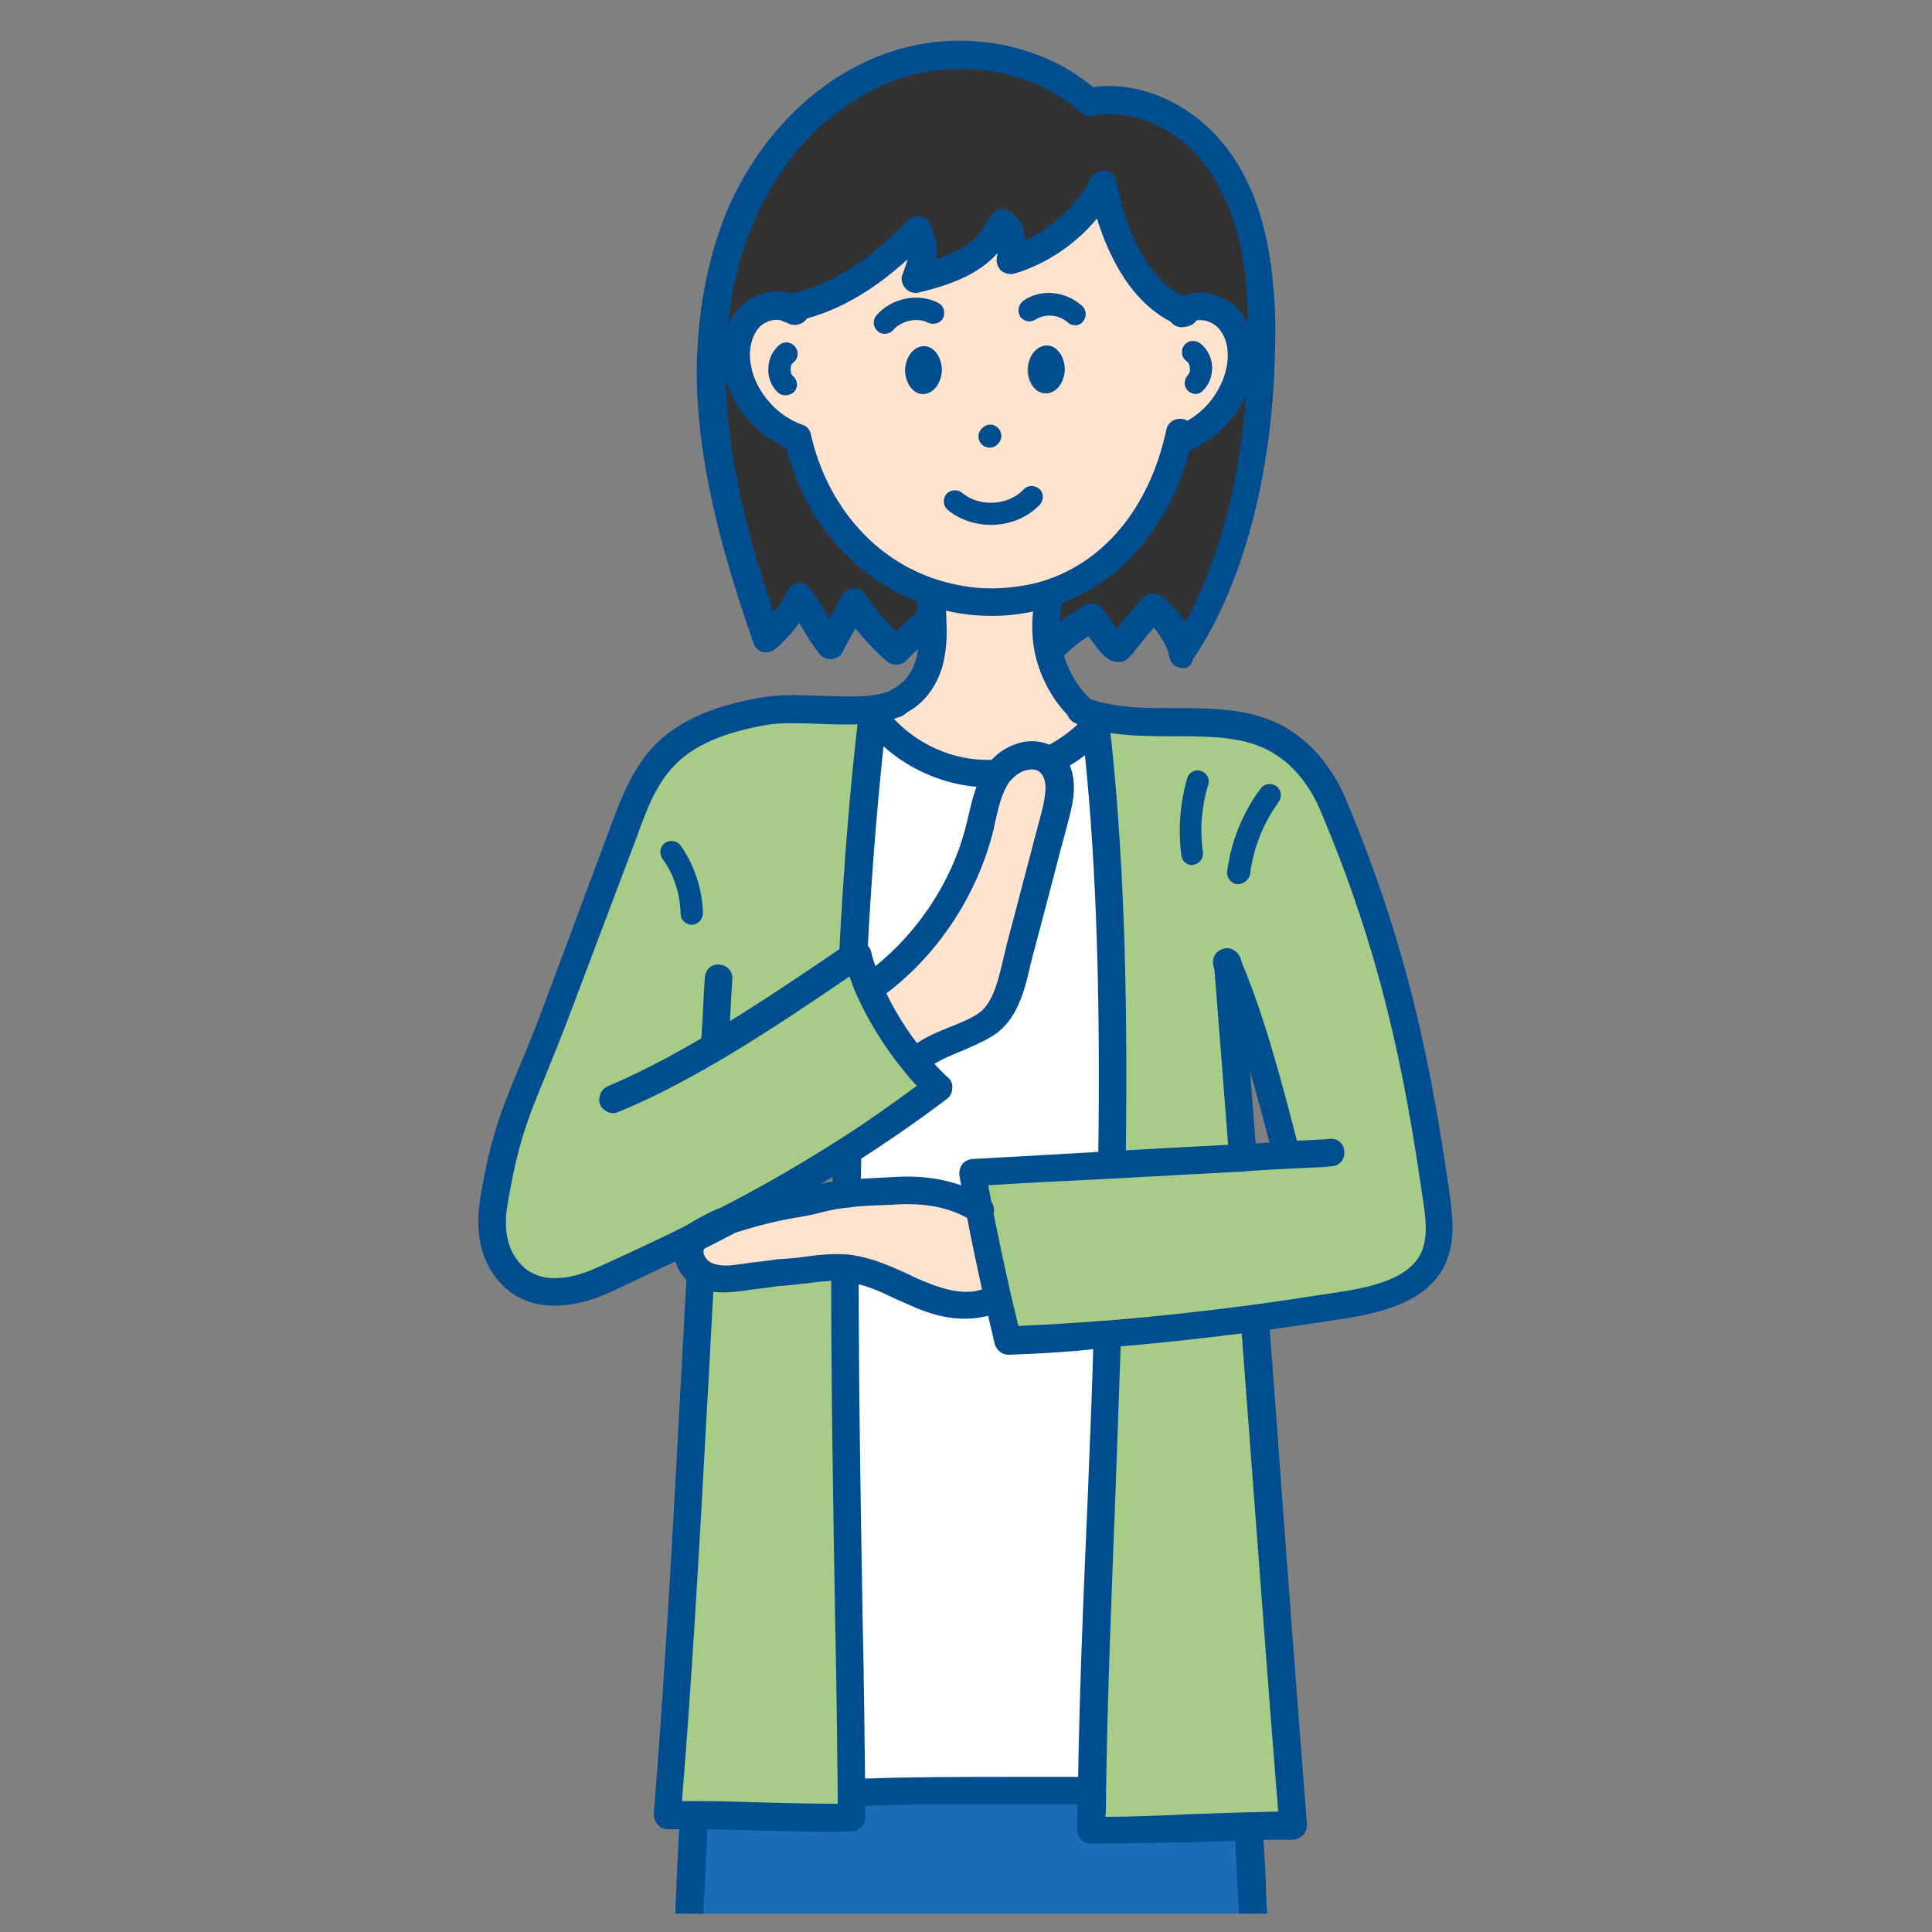 <?xml version="1.0" encoding="utf-8"?>
<!-- Generator: Adobe Illustrator 25.4.1, SVG Export Plug-In . SVG Version: 6.00 Build 0)  -->
<svg version="1.1" id="レイヤー_1" xmlns="http://www.w3.org/2000/svg" xmlns:xlink="http://www.w3.org/1999/xlink" x="0px"
	 y="0px" viewBox="0 0 295.2 295.2" style="enable-background:new 0 0 295.2 295.2;" xml:space="preserve">
<rect x="0" y="0" width="295.2" height="295.2" fill="#808080" stroke="none"/>
<style type="text/css">
	.st0{clip-path:url(#SVGID_00000145021594988527413420000008239993975443521679_);}
	.st1{fill:#A6CC88;}
	.st2{fill:#323232;}
	.st3{fill:#1B6EB5;}
	.st4{fill:#FFE3CE;}
	.st5{fill:#FFFFFF;}
	.st6{fill:#004E8F;}
</style>
<g id="レイヤー_2_00000025418692698525857420000011728013532938923961_">
</g>
<g>
	<defs>
		<rect id="SVGID_1_" x="69.6" y="2.9" width="155.9" height="289.5"/>
	</defs>
	<clipPath id="SVGID_00000067210429554217683040000015487329438478561468_">
		<use xlink:href="#SVGID_1_"  style="overflow:visible;"/>
	</clipPath>
	<g id="XMLID_211_" style="clip-path:url(#SVGID_00000067210429554217683040000015487329438478561468_);">
		<g>
			<path class="st1" d="M189.9,177c2.2-0.1,4.4-0.2,6.6-0.4l0-0.9c-2.3-8.8-5.2-20.1-8.9-28.5l-0.1,0c0.7,8.9,1.5,19,2.3,29.5
				L189.9,177z M169.2,204c-4.9,0.4-9.8,0.7-15,0.9c-0.5-2.1-1-4.3-1.5-6.4c-1-4.6-2.1-9.1-2.9-13.7c-0.3-1.8-0.7-3.7-1-5.6
				c7.3-0.4,14.3-0.8,21.1-1.2l0-0.5c0.4-23.3-0.1-46.1-2.5-66.7c0.4-0.4,0.8-0.9,1.1-1.3c9.2,2.2,20.1-1.2,27.9,4
				c3.3,2.2,5.9,5.5,7.4,9.2c9.1,21.5,13,39.5,15.9,60.2c0.5,3.2,0.9,6.6-0.5,9.5c-2.3,4.7-8.1,6.2-13.3,7
				c-4.9,0.8-9.6,1.5-14.3,2.1C184.1,202.6,176.8,203.4,169.2,204z"/>
			<path class="st1" d="M191.7,201.8c2,27.1,4,55.2,5.8,77c-2.3,0-4.5,0-6.8,0.1c-8.1,0.2-15.8,0.7-24.1,0.7c0-2,0.1-4,0.1-6
				c0.4-21.7,1.6-45.6,2.4-69.7c7.6-0.6,14.9-1.4,22.5-2.4L191.7,201.8z"/>
			<path class="st2" d="M192.7,46.2c0.2,2.6,0.2,5.4,0.1,8.2l-3.1,0c0-1.9-0.5-3.7-1.6-5.2c-1.7-2.2-5-3-7.3-1.5
				c-7.2-3.1-10.7-11.7-12.2-19.5c-2.7,5.4-8.4,9.9-14.1,11.6c0.3-2,0.6-4.6-1.3-5.8c-2.8,5.3-7.4,7.2-13.3,8.6
				c1.2-3.1,1.7-4.6,0.3-7.5c-6.2,6.4-12.6,10.6-19.7,12c-2.2-1-5.1,0-6.6,2c-1,1.3-1.4,2.8-1.5,4.4l-3.5-0.2
				c0.3-6.8,1.7-13.4,4.3-19.6c4.3-10.1,12.3-18.9,22.5-22.9c10.3-3.9,22.8-2.2,30.9,5.2c7.4-1.5,15.2,2.6,19.7,8.8
				C190.7,30.8,192.3,38.6,192.7,46.2z"/>
			<path class="st2" d="M189.7,54.3l3.1,0c-0.3,15.7-3.9,33.4-12.1,45.6c-0.2-2.2-2.7-5.8-4.5-7.1c-2,2.1-5.1,6.2-5.2,6.2
				c-1,0.2-3-3.4-4.2-4.6c-1.9,1.2-4.2,2.7-5.9,4.6l-0.6,0.1c-0.6-2.7-0.5-5.4,0.3-8l-1.3-0.3c10.4-2.9,18.3-11.8,21.2-24.8l0,1
				c4.4-1.6,8-5.5,9.1-10C189.6,56.2,189.7,55.2,189.7,54.3z"/>
			<path class="st3" d="M190.8,279.2c0.7,10.5,0.7,20.3,1.9,28.2c-29.3-0.6-59-0.5-88.4-1.1c1.1-7.9,1.1-17.7,1.9-28.2v-0.8
				c8.4,0,15,0.5,24.1,0.4c0-1.3,0-2.6,0-3.9l1,0c10.8-0.4,22.9-0.2,34.8-0.2l0.8,0c0,2-0.1,4-0.1,6c8.2,0,16-0.5,24.1-0.7V279.2z"
				/>
			<path class="st4" d="M120.6,47c7.1-1.3,13.5-5.5,19.7-12c1.4,2.8,0.9,4.4-0.3,7.5c5.9-1.4,10.4-3.3,13.3-8.6
				c1.8,1.2,1.5,3.7,1.3,5.8c5.7-1.7,11.5-6.2,14.1-11.6c1.5,7.7,5,16.3,12.2,19.5c2.2-1.5,5.6-0.6,7.3,1.5c1.1,1.5,1.6,3.3,1.6,5.2
				c0,1-0.1,1.9-0.4,2.8c-1.1,4.5-4.6,8.5-9.1,10l0-1c-2.9,13-10.8,22-21.2,24.8c-2.5,0.7-5.1,1-7.8,1c-3,0-5.9-0.5-8.7-1.4
				c-10-3.1-18-11.6-20.9-23.8c-4.3-1.6-7.8-5.3-9-9.8c-0.3-1.2-0.4-2.4-0.4-3.6c0.1-1.6,0.6-3.1,1.5-4.4
				C115.5,47,118.4,46.1,120.6,47z M162.6,56.5c0-2-1.2-3.7-2.7-3.7c-1.5,0-2.8,1.6-2.9,3.6c-0.1,2,1.2,3.7,2.7,3.7
				S162.6,58.5,162.6,56.5z M143.9,56.6c0-2-1.2-3.7-2.7-3.7c-1.5,0-2.8,1.6-2.9,3.6c0,2,1.2,3.7,2.7,3.7
				C142.6,60.2,143.8,58.6,143.9,56.6z"/>
			<path class="st5" d="M167.4,110.8c2.4,20.6,2.8,43.4,2.5,66.7l0,0.5c-6.9,0.4-13.8,0.7-21.1,1.2c0.3,1.9,0.6,3.7,1,5.6l-0.2,0
				c-3.6-2.3-8-3.1-12.2-2.9c-2.8,0.1-5.4,0.1-8,0.4l0-0.2c0-2,0-4,0.1-6l-0.1-0.1c4.6-2.9,9.2-6.1,14.2-9.9
				c-1.2-1.1-2.5-2.4-3.7-3.8l0.4-0.3c2.9-2.6,7.1-3.2,10.4-5.3c3.7-2.4,4.2-7.9,5.4-12.1c1.8-6.7,3.5-13.4,5.3-20.1
				c0.7-2.7,1.3-6-0.8-7.9c-0.1-0.1-0.2-0.2-0.3-0.3l0.2-0.3C163,114.8,165.4,113,167.4,110.8z"/>
			<path class="st5" d="M169.2,204c-0.8,24.1-2,48-2.4,69.7l-0.8,0c-11.8,0.1-24-0.2-34.8,0.2l-1,0c-0.3-24.9-1-52.3-1-79.8l0-0.4
				c0.6,0.1,1.2,0.2,1.9,0.3c3.4,0.8,6.5,2.6,9.8,3.9c3.3,1.3,7,2.1,10.2,0.7l1.5-0.1c0.5,2.1,1,4.3,1.5,6.4
				C159.4,204.7,164.3,204.3,169.2,204z"/>
			<path class="st4" d="M167.4,110.8c-1.9,2.2-4.3,4-7,5.2l-0.2,0.3c-2.2-1.7-5.7-0.5-7.4,1.7c-0.1,0.1-0.1,0.2-0.2,0.3l-0.3-0.2
				c-0.5,0-1.1,0-1.6,0c-6.7-0.2-13.2-3.6-17.1-9c-0.1-0.1-0.2-0.3-0.3-0.4l0-0.4c1.4-0.2,2.7-0.5,3.8-1l0.4-0.1
				c2.6-1.3,4.2-3.8,4.8-6.6c0.4-1.9,0.4-3.8,0.3-5.7c-0.1-1-0.1-2-0.2-2.9l0.4-1.5c2.8,0.9,5.7,1.4,8.7,1.4c2.7,0,5.3-0.3,7.8-1
				l1.3,0.3c-0.8,2.5-0.8,5.3-0.3,8c0.7,3.5,2.6,6.9,5.2,9.2l0.1,0.1c1,0.4,2,0.7,3,1C168.1,110,167.8,110.4,167.4,110.8z"/>
			<path class="st6" d="M160,52.8c1.5,0,2.7,1.7,2.7,3.7c-0.1,2-1.3,3.6-2.9,3.6s-2.7-1.7-2.7-3.7C157.1,54.4,158.4,52.8,160,52.8z"
				/>
			<path class="st4" d="M160.4,116.6c2,1.9,1.5,5.2,0.8,7.9c-1.8,6.7-3.5,13.4-5.3,20.1c-1.1,4.2-1.7,9.7-5.4,12.1
				c-3.3,2.1-7.4,2.8-10.4,5.3l-0.4,0.3c-2.7-3.3-5.3-7.4-7-11.3l0.5-0.2c8.1-5.9,14.1-14.7,16.4-24.4c0.7-2.8,1.1-5.8,2.8-8.1
				c0.1-0.1,0.1-0.2,0.2-0.3c1.7-2.3,5.3-3.4,7.4-1.7C160.2,116.4,160.3,116.5,160.4,116.6z"/>
			<path class="st4" d="M152.7,198.5l-1.5,0.1c-3.2,1.4-7,0.6-10.2-0.7c-3.3-1.3-6.3-3.1-9.8-3.9c-0.6-0.2-1.3-0.2-1.9-0.3
				c-3.3-0.3-6.2,0.4-10.4,0.6c-1.8,0.3-4.2,0.5-6.2,0.8c-1.7,0.2-3.5,0.3-5.1-0.3c-0.3-0.1-0.6-0.3-0.8-0.5
				c-1.7-1.1-2.4-3.9-0.8-5.2c0,0,0.1-0.1,0.2-0.1c0,0,0.1,0,0.1-0.1c1.6-0.8,3.2-1.6,4.8-2.4c0,0,0,0,0.1,0c6.9-2.2,9-2.2,14.3-3.5
				c1.4-0.3,2.7-0.6,4-0.7c2.6-0.3,5.2-0.3,8-0.4c4.3-0.2,8.7,0.6,12.2,2.9l0.2,0C150.6,189.4,151.6,193.9,152.7,198.5z"/>
			<path class="st5" d="M152.2,118.1l0.3,0.2c-1.7,2.3-2.1,5.3-2.8,8.1c-2.4,9.7-8.3,18.5-16.4,24.4l-0.5,0.2
				c-0.8-1.8-1.4-3.5-1.7-5.2c-0.3,0.2-0.5,0.3-0.8,0.5c0.6-12.8,1.6-25.2,3-37l0.2-0.2c3.9,5.4,10.4,8.9,17.1,9
				C151.2,118.2,151.7,118.2,152.2,118.1z"/>
			<path class="st6" d="M141.2,52.9c1.5,0,2.7,1.7,2.7,3.7c-0.1,2-1.3,3.6-2.9,3.6c-1.5,0-2.7-1.7-2.7-3.7
				C138.4,54.5,139.6,52.9,141.2,52.9z"/>
			<path class="st2" d="M142.6,90.6l-0.4,1.5c0.1,1,0.2,2,0.2,2.9l-0.4,0c-1.1,1.2-3.8,3.4-4.9,4.6c-2.5-2.1-4.8-4.9-6.5-7.3
				c-1,2.1-2.6,4.4-3.5,6.5c-2-2.5-2.9-4.8-4.9-7.3c-0.6,2.1-3.5,5.2-4.9,6.3c-3.6-10.4-6.8-21-8-31.9c-0.5-4.2-0.6-8.5-0.4-12.7
				l3.5,0.2c-0.1,1.2,0.1,2.5,0.4,3.6c1.2,4.5,4.7,8.2,9,9.8C124.6,79,132.7,87.4,142.6,90.6z"/>
			<path class="st1" d="M130.3,146.3c0.3-0.2,0.5-0.4,0.8-0.5c0.4,1.6,1,3.4,1.7,5.2c1.7,3.9,4.2,8,7,11.3c1.2,1.4,2.4,2.7,3.7,3.8
				c-5,3.7-9.6,6.9-14.2,9.9c-6.1,3.9-12,7.3-18.3,10.5c0,0,0,0-0.1,0c-0.2,0.1-0.4,0.2-0.7,0.2c-0.7,0.2-3.2,1.5-4.1,2.2
				c0,0-0.1,0-0.1,0.1c-4.3,2.1-8.9,4.3-13.9,6.5c-3.6,1.6-10,3.6-14.1-0.8c-4-4.1-3-9.8-2.4-12.6c2.2-12.2,4.6-15.1,9-26.8
				c3.6-9.6,7.2-19.1,10.8-28.6c1.5-4,3.1-8.2,6.1-11.3c4-4.2,9.9-5.9,15.7-6.9c4.5-0.8,10.9,0.4,16-0.2l0,0.4
				c0.1,0.2,0.2,0.3,0.3,0.4l-0.2,0.2C131.9,121.1,130.9,133.5,130.3,146.3z"/>
			<path class="st1" d="M130.2,273.8c0,1.3,0,2.6,0,3.9c-9.1,0.1-15.7-0.4-24.1-0.4c-1.3,0-2.7,0-4.1,0c2-24.6,3.4-54,5.1-81.9
				l0.6-0.7c1.6,0.7,3.4,0.6,5.1,0.3c2-0.3,4.3-0.5,6.2-0.8c4.1-0.2,7.1-1,10.4-0.6l0,0.4C129.2,221.5,129.9,249,130.2,273.8z"/>
		</g>
		<g>
			<path class="st6" d="M151.4,80.2c-2.4,0-4.8-0.8-6.6-2.3c-0.7-0.6-0.8-1.7-0.2-2.4c0.6-0.7,1.7-0.8,2.4-0.2c2.6,2.2,7,2,9.4-0.5
				c0.6-0.7,1.7-0.7,2.4-0.1c0.7,0.6,0.7,1.7,0.1,2.4C156.9,79.2,154.1,80.2,151.4,80.2z"/>
			<path class="st6" d="M151.2,68.4c-0.4,0-0.9-0.2-1.2-0.5c-0.6-0.6-0.7-1.6-0.1-2.3c0.1-0.1,0.1-0.2,0.2-0.2
				c0.7-0.7,1.7-0.7,2.4,0c0.6,0.6,0.7,1.6,0.1,2.3c-0.1,0.1-0.1,0.2-0.2,0.2C152,68.3,151.6,68.4,151.2,68.4z"/>
			<path class="st6" d="M151.6,94.1c-0.1,0-0.1,0-0.2,0c-3.2,0-6.3-0.5-9.3-1.5c-10.8-3.4-18.9-12.4-22-24.2c-4.5-2-8-6.1-9.3-10.8
				c-0.4-1.4-0.5-2.9-0.4-4.3c0.1-2.1,0.8-4.1,2-5.6c2.2-2.8,6.1-4,9.1-2.6c0.4,0.2,0.8,0.4,1.2,0.7c0.9,0.7,1.1,2,0.5,3
				c-0.7,0.9-2,1.1-3,0.5c-0.1-0.1-0.2-0.1-0.4-0.2c-1.3-0.6-3.2,0-4.1,1.3c-0.6,0.8-1,2-1.1,3.2c-0.1,1,0.1,2,0.3,3
				c1,3.7,4,7,7.7,8.3c0.7,0.2,1.2,0.8,1.3,1.5c2.5,10.9,9.8,19.2,19.4,22.2c2.6,0.8,5.3,1.3,8.1,1.3c2.4,0,4.9-0.3,7.2-0.9
				c9.8-2.7,17-11.2,19.6-23.3c0.2-1.1,1.2-1.8,2.3-1.7c0.3,0,0.6,0.1,0.9,0.3c2.9-1.6,5.1-4.5,5.9-7.7c0.2-0.8,0.3-1.6,0.3-2.3
				c0-1.1-0.2-2.6-1.2-3.9c-1-1.3-2.8-1.8-4.1-1.3c-0.4,0.5-1,0.9-1.7,0.9c-1.2,0-2.1-0.9-2.1-2.1v-0.2c0-0.7,0.4-1.4,1-1.8
				c0.1,0,0.2-0.1,0.3-0.2c3-1.9,7.5-1,9.9,2.1c1.4,1.8,2.1,4,2.1,6.5c0,1.1-0.1,2.2-0.4,3.3c-1.2,5-4.9,9.2-9.6,11.2
				C178.4,81.2,170.5,90,159.7,93C157.1,93.7,154.4,94.1,151.6,94.1z"/>
			<path class="st6" d="M182.7,60.2c-0.4,0-0.9-0.2-1.2-0.5c-0.7-0.7-0.6-1.7,0-2.4c0.2-0.2,0.4-0.6,0.3-1.1c0-0.4-0.2-0.8-0.5-1
				c-0.8-0.6-0.9-1.6-0.4-2.4c0.6-0.8,1.6-0.9,2.4-0.4c1.1,0.8,1.8,2.1,1.9,3.5c0.1,1.4-0.4,2.8-1.4,3.8
				C183.5,60,183.1,60.2,182.7,60.2z"/>
			<path class="st6" d="M120,60.4c-0.4,0-0.8-0.1-1.1-0.4c-1-0.9-1.6-2.3-1.5-3.7c0-1.4,0.7-2.8,1.7-3.6c0.7-0.6,1.8-0.5,2.4,0.3
				c0.6,0.7,0.5,1.8-0.3,2.4c-0.3,0.2-0.4,0.6-0.4,1c0,0.4,0.1,0.9,0.4,1.1c0.7,0.6,0.8,1.7,0.1,2.4C121,60.2,120.5,60.4,120,60.4z"
				/>
			<path class="st6" d="M135.2,51c-0.4,0-0.8-0.1-1.1-0.4c-0.7-0.6-0.8-1.7-0.2-2.4c2.3-2.7,6.5-3.5,9.5-1.9
				c0.8,0.4,1.1,1.5,0.7,2.3c-0.4,0.8-1.5,1.1-2.3,0.7c-1.7-0.9-4.2-0.2-5.3,1.1C136.2,50.8,135.7,51,135.2,51z"/>
			<path class="st6" d="M164.3,49.7c-0.4,0-0.8-0.1-1.1-0.4c-1.6-1.4-3.7-1.3-4.9-0.5c-0.8,0.5-1.8,0.4-2.4-0.4
				c-0.5-0.8-0.3-1.8,0.4-2.4c2.6-1.9,6.4-1.6,9,0.7c0.7,0.6,0.8,1.7,0.2,2.4C165.2,49.5,164.8,49.7,164.3,49.7z"/>
			<path class="st6" d="M137.4,109.4c-0.8,0-1.5-0.4-1.9-1.2c-0.5-1-0.1-2.3,0.9-2.9c1.9-1,3.2-2.8,3.7-5.1c0.4-1.8,0.4-3.7,0.3-5.2
				c0-1-0.1-1.9-0.2-2.9c-0.1-1.2,0.8-2.2,1.9-2.3c1.2-0.1,2.2,0.8,2.3,1.9c0.1,1,0.2,2,0.2,3c0.1,1.7,0.1,4-0.4,6.3
				c-0.8,3.6-2.9,6.5-5.9,8C138,109.4,137.7,109.4,137.4,109.4z"/>
			<path class="st6" d="M165.4,110.6c-0.5,0-1-0.2-1.4-0.5c-2.9-2.6-5-6.3-5.9-10.4c-0.6-3.1-0.5-6.2,0.3-9c0.3-1.1,1.5-1.8,2.6-1.4
				c1.1,0.3,1.8,1.5,1.4,2.6c-0.6,2.1-0.7,4.5-0.2,6.9c0.7,3.2,2.3,6.1,4.5,8.1c0.9,0.8,0.9,2.1,0.2,3
				C166.5,110.3,166,110.6,165.4,110.6z"/>
			<path class="st6" d="M181.1,49.9c-0.3,0-0.7-0.1-1-0.2c-0.1,0-0.2-0.1-0.3-0.1c-6.8-3-10.3-10.2-12.2-16.2
				c-3.2,3.9-7.8,7-12.6,8.4c-0.7,0.2-1.4,0-2-0.4c-0.5-0.5-0.8-1.2-0.7-1.9c0-0.3,0.1-0.5,0.1-0.8c-3,3.3-7.1,4.8-12,6
				c-0.8,0.2-1.6-0.1-2.1-0.7c-0.5-0.6-0.7-1.4-0.4-2.1c0.4-1,0.6-1.7,0.8-2.3c-5.8,5.3-11.7,8.5-17.8,9.6c0,0,0,0,0,0
				c-1.4,0.3-2.6-0.8-2.6-2.1c0-1,0.8-1.9,1.8-2.1c0,0,0,0,0.1,0v0c6.3-1.2,12.3-4.9,18.5-11.3c0.5-0.5,1.2-0.7,1.8-0.6
				c0.7,0.1,1.3,0.5,1.6,1.1c1,2.1,1.2,3.8,1,5.4c3.7-1.2,6.4-3,8.2-6.5c0.3-0.5,0.8-0.9,1.3-1.1c0.6-0.1,1.2,0,1.7,0.3
				c1.7,1.1,2.3,2.8,2.4,4.4c4.2-2,8-5.5,9.9-9.4c0.4-0.8,1.3-1.3,2.2-1.2c0.9,0.1,1.6,0.8,1.8,1.7c1,5.4,3.9,14.8,11,17.9
				c0.1,0,0.1,0.1,0.2,0.1c0.1,0,0.2,0.1,0.2,0.1c1,0.5,1.5,1.8,0.9,2.9C182.6,49.4,181.9,49.9,181.1,49.9z"/>
			<path class="st6" d="M180.7,102.1c-0.2,0-0.4,0-0.5-0.1c-0.9-0.2-1.5-1-1.6-1.9c-0.1-0.9-1.1-2.8-2.3-4.2c-0.9,1-1.8,2.2-2.5,3
				c-1.4,1.8-1.6,2-2.4,2.2c-2,0.4-3.3-1.4-4.8-3.5c-0.1-0.1-0.2-0.3-0.3-0.4c-1.4,0.9-2.8,2-3.9,3.2c-0.8,0.9-2.1,1-3,0.2
				c-0.9-0.8-1-2.1-0.2-3c1.8-2.1,4.1-3.6,6-4.8l0.4-0.3c0.8-0.5,1.9-0.4,2.6,0.3c0.6,0.6,1.2,1.4,1.8,2.3c0.2,0.3,0.4,0.6,0.7,0.9
				c1.1-1.4,2.7-3.4,4-4.7c0.7-0.7,1.9-0.9,2.7-0.3c1.1,0.8,2.6,2.4,3.7,4.1c5.8-10.5,9.3-25.1,9.6-41c0.1-2.8,0-5.5-0.1-8
				c-0.5-8.8-2.5-15.4-6.1-20.4c-4.3-6-11.4-9.2-17.5-8c-0.7,0.1-1.3,0-1.8-0.5c-7.4-6.6-18.9-8.5-28.8-4.8
				c-9.2,3.5-17,11.4-21.3,21.7c-2.4,5.7-3.8,12-4.1,18.9c-0.2,4-0.1,8.1,0.4,12.4c1.1,9.8,3.8,19.2,6.8,28.2c0.9-1.1,1.7-2.2,1.9-3
				c0.2-0.7,0.9-1.3,1.6-1.5c0.8-0.2,1.6,0.1,2,0.8c1.1,1.4,1.9,2.6,2.6,3.9c0.1,0.2,0.3,0.5,0.4,0.7c0.1-0.1,0.1-0.2,0.2-0.3
				c0.6-1.1,1.2-2.1,1.7-3.1c0.3-0.7,1-1.2,1.7-1.2c0.8-0.1,1.5,0.3,1.9,0.9c1.6,2.3,3.2,4.2,4.7,5.7c0.3-0.3,0.7-0.7,1.1-1
				c0.9-0.8,1.8-1.6,2.3-2.2c0.8-0.9,2.1-0.9,3-0.1c0.9,0.8,0.9,2.1,0.1,3c-0.6,0.7-1.6,1.6-2.6,2.5c-0.9,0.8-1.8,1.6-2.3,2.2
				c-0.8,0.8-2,0.9-2.9,0.2c-1.6-1.3-3.2-3-4.9-5.1c-0.1,0.1-0.1,0.3-0.2,0.4c-0.6,1-1.2,2.1-1.7,3.1c-0.3,0.7-0.9,1.1-1.7,1.2
				c-0.7,0.1-1.4-0.2-1.9-0.8c-1.1-1.4-1.9-2.7-2.6-3.9c-0.2-0.3-0.3-0.5-0.5-0.8c-1.3,1.8-2.9,3.4-3.7,4c-0.5,0.4-1.3,0.6-1.9,0.4
				c-0.7-0.2-1.2-0.7-1.4-1.4c-3.5-10.1-6.8-21-8.1-32.3c-0.5-4.5-0.7-8.9-0.4-13.1c0.4-7.4,1.9-14.2,4.4-20.4
				c4.8-11.3,13.4-20.1,23.7-24c11-4.2,23.8-2.2,32.3,4.9c7.5-1,15.7,2.8,20.8,9.8c4.1,5.6,6.3,13,6.9,22.6c0.2,2.6,0.2,5.4,0.1,8.3
				c-0.4,18.5-4.9,35.5-12.5,46.7C182.1,101.7,181.4,102.1,180.7,102.1z"/>
			<path class="st6" d="M84.7,199.5c-3.2,0-6-1.1-8.1-3.3c-4.7-5-3.5-11.6-3-14.4c1.6-9,3.4-13.1,5.8-18.9c1-2.3,2-4.9,3.3-8.2
				L93.4,126c1.5-4,3.2-8.5,6.5-12c4.7-4.9,11.5-6.6,16.9-7.5c2.6-0.4,5.5-0.3,8.6-0.2c2.6,0.1,5.3,0.2,7.5,0
				c1.3-0.2,2.4-0.4,3.2-0.8c1.1-0.5,2.3,0,2.8,1.1c0.5,1.1,0,2.3-1.1,2.8c-1.2,0.5-2.7,0.9-4.4,1.1c-2.6,0.3-5.5,0.2-8.2,0.1
				c-2.8-0.1-5.5-0.2-7.7,0.1c-4.7,0.8-10.7,2.3-14.5,6.3c-2.8,2.9-4.3,7-5.6,10.6l-10.8,28.6c-1.3,3.4-2.4,6-3.3,8.3
				c-2.4,5.8-4,9.6-5.5,18.1c-0.5,2.6-1.4,7.3,1.9,10.7c3.1,3.2,8.1,2,11.7,0.3c4.2-1.9,9.2-4.2,13.8-6.5c1-0.5,2.3-0.1,2.8,1
				c0.5,1.1,0.1,2.3-1,2.8c-4.7,2.3-9.7,4.6-13.9,6.6C90,198.9,87.2,199.5,84.7,199.5z"/>
			<path class="st6" d="M106.2,191.1c-0.8,0-1.5-0.4-1.9-1.2c-0.5-1.1-0.1-2.3,1-2.8c1.6-0.8,3.1-1.5,4.6-2.3l0.2-0.1
				c1-0.5,2.3-0.1,2.9,0.9c0.5,1,0.1,2.3-0.9,2.9l-0.2,0.1c-1.5,0.8-3.1,1.6-4.7,2.4C106.8,191,106.5,191.1,106.2,191.1z"/>
			<path class="st6" d="M111,188.6c-0.8,0-1.5-0.4-1.9-1.1c-0.5-1-0.1-2.3,0.9-2.9c6.6-3.4,12.3-6.7,18.1-10.4c4-2.5,7.9-5.3,12-8.3
				c-0.7-0.7-1.3-1.4-2-2.3c-2.9-3.5-5.5-7.7-7.3-11.8c-0.4-0.9-0.7-1.8-1-2.6c-11,7.5-23.4,15.8-35.3,20.7
				c-1.1,0.5-2.3-0.1-2.8-1.1c-0.4-1.1,0.1-2.3,1.1-2.8c11.9-5,24.6-13.6,35.8-21.2l0.4-0.2c0.2-0.2,0.5-0.4,0.8-0.5
				c0.6-0.4,1.3-0.5,2-0.2c0.6,0.3,1.1,0.8,1.3,1.5c0.3,1.4,0.9,3,1.6,4.8c1.6,3.7,4,7.6,6.7,10.8c1.2,1.4,2.3,2.6,3.4,3.6
				c0.5,0.4,0.8,1,0.7,1.7c0,0.6-0.3,1.2-0.8,1.6c-4.9,3.7-9.6,6.9-14.3,9.9c-5.9,3.8-11.8,7.2-18.5,10.6
				C111.7,188.5,111.3,188.6,111,188.6z"/>
			<path class="st6" d="M154.1,207c-1,0-1.8-0.7-2.1-1.6l-1.5-6.4c-1-4.4-2-9.1-2.9-13.8c-0.3-1.9-0.7-3.7-1-5.6
				c-0.1-0.6,0.1-1.2,0.4-1.7c0.4-0.5,0.9-0.7,1.5-0.8c7.3-0.4,14.3-0.8,21.1-1.2c3.6-0.2,7.2-0.4,10.9-0.6l9.5-0.5
				c2.1-0.1,4.1-0.2,6.2-0.4c2-0.1,4-0.2,6-0.3l1-0.1c1.2-0.1,2.2,0.8,2.2,2c0.1,1.2-0.8,2.2-2,2.2l-1,0.1c-2,0.1-4,0.2-6,0.3
				c-2.1,0.1-4.2,0.2-6.3,0.4l-9.5,0.5c-3.6,0.2-7.2,0.4-10.9,0.6c-6.1,0.3-12.3,0.6-18.7,1c0.2,1.1,0.4,2.1,0.6,3.2
				c0.9,4.6,1.9,9.3,2.9,13.7l1.1,4.6c4.6-0.2,9-0.5,13.2-0.8c7.5-0.6,14.8-1.4,22.4-2.4c4.4-0.6,9.1-1.3,14.2-2.1
				c4.8-0.8,9.9-2.1,11.7-5.8c1.1-2.3,0.8-5.1,0.3-8.3c-2.9-20.2-6.6-38.1-15.8-59.7c-1.5-3.4-3.8-6.4-6.7-8.2
				c-7.1-4.7-17.8-1.5-27.3-3.7c-1.2-0.3-2.3-0.6-3.3-1.1c-1.1-0.5-1.6-1.7-1.1-2.8c0.5-1.1,1.7-1.6,2.8-1.1
				c0.8,0.3,1.6,0.6,2.7,0.8c3.4,0.8,7,0.8,10.8,0.8c6.1,0,12.5,0,17.8,3.5c3.5,2.3,6.4,5.9,8.2,10.1c9.3,22,13.1,40.2,16,60.7
				c0.4,3,1,7.1-0.7,10.7c-2.6,5.5-9,7.2-14.9,8.2c-5.2,0.8-9.9,1.5-14.3,2.1c-7.7,1-15.1,1.8-22.6,2.4
				C164.6,206.5,159.6,206.8,154.1,207C154.2,207,154.2,207,154.1,207z"/>
			<path class="st6" d="M196.5,177.8c-0.9,0-1.8-0.6-2.1-1.6c-1.9-7.3-5.1-19.6-8.8-28.1c0,0-0.1-0.2-0.1-0.2
				c-0.4-1.1,0-2.4,1.1-2.8c1-0.5,2.2-0.1,2.7,0.9c0.1,0.1,0.1,0.2,0.1,0.3c3.6,8.2,6.4,18.8,9,28.9c0.3,1.1-0.4,2.3-1.5,2.6
				C196.9,177.8,196.7,177.8,196.5,177.8z"/>
			<path class="st6" d="M140.2,164.1c-0.6,0-1.2-0.2-1.6-0.7c-0.8-0.9-0.7-2.2,0.2-3c1.9-1.7,4.2-2.6,6.4-3.5c1.5-0.6,3-1.2,4.2-2
				c2.3-1.5,3.1-5,3.9-8.4c0.2-0.8,0.4-1.7,0.6-2.5c1.8-6.7,3.5-13.4,5.3-20.1c0.5-2.1,1-4.6-0.2-5.8l-0.2-0.2
				c-0.4-0.3-1.1-0.4-1.5-0.3c-1.1,0.1-2.2,0.8-2.9,1.7c0,0,0,0,0,0c0,0,0,0,0-0.1c0,0.1-0.1,0.2-0.2,0.3c-1.1,1.6-1.6,3.7-2.1,5.9
				c-0.1,0.5-0.2,0.9-0.3,1.4c-2.5,10.1-8.7,19.5-17.2,25.6c-0.9,0.7-2.3,0.5-3-0.5c-0.7-0.9-0.5-2.3,0.5-3
				c7.7-5.6,13.4-14,15.6-23.1c0.1-0.4,0.2-0.9,0.3-1.3c0.6-2.5,1.2-5.1,2.8-7.4c0.1-0.2,0.2-0.4,0.3-0.5c1.3-1.7,3.5-3,5.7-3.3
				c1.8-0.2,3.4,0.2,4.7,1.2l0.3,0.2c0,0,0.2,0.1,0.2,0.2c3.2,3,1.9,7.9,1.4,9.9c-1.8,6.7-3.5,13.4-5.3,20.1
				c-0.2,0.7-0.4,1.5-0.6,2.3c-0.9,4-2,8.6-5.7,11c-1.6,1-3.3,1.7-4.9,2.4c-1.9,0.8-3.8,1.5-5.2,2.8
				C141.2,163.9,140.7,164.1,140.2,164.1z M154.4,119.3C154.4,119.3,154.4,119.3,154.4,119.3C154.4,119.3,154.4,119.3,154.4,119.3z
				 M154.4,119.3C154.4,119.3,154.4,119.3,154.4,119.3C154.4,119.3,154.4,119.3,154.4,119.3z"/>
			<path class="st6" d="M147.4,201.5c-2.2,0-4.6-0.5-7.3-1.6c-1.1-0.5-2.3-1-3.4-1.5c-2.1-1-4-1.9-6.1-2.3c-0.6-0.1-1.2-0.2-1.6-0.3
				c-1.8-0.2-3.7,0-5.8,0.3c-1.2,0.1-2.6,0.3-4.1,0.4c-1,0.1-2,0.3-3.1,0.4c-1,0.1-2,0.3-3,0.4c-1.8,0.2-4.1,0.4-6.2-0.5
				c-0.4-0.2-0.8-0.4-1.2-0.7c-1.5-1-2.5-2.8-2.6-4.6c-0.1-1.6,0.4-3,1.5-4c0,0,0.2-0.2,0.3-0.2c0,0,0.1-0.1,0.2-0.1
				c1-0.7,3.6-2.1,4.7-2.5l0.7-0.2c0,0,0,0,0,0c4.7-1.5,7.2-2,9.9-2.5c1.4-0.3,2.8-0.6,4.6-1c1.4-0.3,2.8-0.6,4.3-0.7
				c2.1-0.2,4.2-0.3,6.4-0.4l1.8-0.1c5.2-0.2,9.8,0.9,13.5,3.3c1,0.6,1.3,2,0.6,2.9c-0.6,1-2,1.3-2.9,0.6c-3.6-2.4-8-2.7-11-2.6
				l-1.8,0.1c-2.1,0.1-4.1,0.1-6,0.4c-1.3,0.1-2.5,0.3-3.7,0.6c-1.9,0.5-3.3,0.8-4.8,1c-2.7,0.5-5,1-9.4,2.4l0,0c0,0,0,0-0.1,0
				l-0.2,0.1c-0.2,0.1-0.3,0.1-0.5,0.2c-0.4,0.1-2.7,1.3-3.4,1.9c0,0-0.1,0-0.1,0.1c-0.1,0.1-0.1,0.3-0.1,0.5c0,0.5,0.4,1.1,0.8,1.4
				c0.1,0.1,0.3,0.2,0.5,0.3c1.2,0.5,2.7,0.4,4,0.2c1-0.1,2-0.3,3-0.4c1.1-0.1,2.2-0.3,3.1-0.4c0.1,0,0.1,0,0.2,0
				c1.5-0.1,2.8-0.2,4-0.4c2.3-0.3,4.4-0.5,6.7-0.3c0.6,0.1,1.3,0.2,2.1,0.4c2.5,0.6,4.7,1.6,6.9,2.6c1,0.5,2.1,1,3.2,1.4
				c3.5,1.4,6.4,1.7,8.6,0.7c1.1-0.5,2.3,0,2.8,1.1c0.5,1.1,0,2.3-1.1,2.8C150.6,201.2,149,201.5,147.4,201.5z"/>
			<path class="st6" d="M160.4,118.2c-0.8,0-1.6-0.4-1.9-1.2c-0.5-1.1-0.1-2.3,1-2.8c2.5-1.2,4.6-2.8,6.3-4.7c0.4-0.4,0.7-0.8,1-1.2
				c0.7-0.9,2-1.1,3-0.4c0.9,0.7,1.1,2,0.4,3c-0.4,0.5-0.8,1-1.2,1.5c-2.1,2.3-4.6,4.3-7.7,5.7C161,118.1,160.7,118.2,160.4,118.2z"
				/>
			<path class="st6" d="M150.6,120.3c-7.3-0.2-14.5-3.9-18.8-9.8c-0.2-0.2-0.3-0.4-0.4-0.6c-0.6-1-0.4-2.3,0.6-2.9
				c1-0.6,2.3-0.4,2.9,0.6c0,0.1,0.1,0.1,0.1,0.2c0,0,0.1,0.1,0.1,0.2c3.5,4.9,9.4,8,15.4,8.1c0.4,0,0.9,0,1.4,0
				c1.2-0.1,2.2,0.8,2.3,2c0.1,1.2-0.8,2.2-2,2.3C151.8,120.3,151.2,120.3,150.6,120.3z"/>
			<path class="st6" d="M189.9,178.9c-1.1,0-2-0.8-2.1-2c-0.8-10.6-1.6-20.6-2.3-29.5c-0.1-1.2,0.8-2.2,1.9-2.3
				c1.2-0.1,2.2,0.8,2.3,1.9c0.7,8.9,1.5,19,2.3,29.6c0.1,1.2-0.8,2.2-2,2.3C190,178.9,189.9,178.9,189.9,178.9z"/>
			<path class="st6" d="M166.7,281.7c-0.6,0-1.1-0.2-1.5-0.6c-0.4-0.4-0.6-0.9-0.6-1.5c0-1.8,0-3.6,0.1-5.4l0-0.6
				c0.2-14.1,0.8-29,1.5-44.7c0.3-8.3,0.7-16.6,0.9-25c0-1.1,1-2.1,2.1-2.1c0,0,0,0,0,0c1.2,0,2.1,0.9,2.1,2.1v0.1
				c-0.3,8.5-0.6,16.8-0.9,25.1c-0.6,15.7-1.2,30.5-1.4,44.6l0,0.6c0,1.1,0,2.2-0.1,3.3c4.3,0,8.6-0.2,12.8-0.4c3-0.1,6-0.2,9.1-0.3
				c1.5,0,3-0.1,4.5-0.1c-1.5-18.6-3.2-41.7-4.9-64.1l-0.8-10.6c-0.1-1.2,0.8-2.2,2-2.3c1.1-0.1,2.2,0.8,2.3,2l0.8,10.6
				c1.7,23.3,3.5,47.4,5,66.4c0,0.6-0.2,1.2-0.6,1.6c-0.4,0.4-1,0.7-1.6,0.7c-2.3,0-4.5,0-6.7,0.1c-3,0.1-6,0.2-9,0.3
				C176.9,281.5,171.9,281.7,166.7,281.7z"/>
			<path class="st6" d="M169.9,179.6C169.9,179.6,169.8,179.6,169.9,179.6c-1.2,0-2.1-1-2.1-2.2c0.4-27.2-0.4-48.3-2.5-66.4
				c-0.1-0.6-0.1-1-0.2-1.4c-0.2-1.2,0.7-2.2,1.8-2.4c1.1-0.2,2.2,0.6,2.4,1.8c0.1,0.5,0.1,1,0.2,1.4c2.1,18.4,2.9,39.7,2.5,67.1
				C172,178.7,171,179.6,169.9,179.6z"/>
			<path class="st6" d="M130.3,148.6C130.3,148.6,130.3,148.6,130.3,148.6c-1.2,0-2.1-0.9-2.1-2.1c0-0.1,0-0.2,0-0.4
				c0.7-13.8,1.7-25.9,3-37c0.1-1.2,1.2-2,2.4-1.9c1.2,0.1,2,1.2,1.9,2.4c-1.3,11.1-2.3,23.1-3,36.8c0,0.1,0,0.1,0,0.2
				C132.3,147.7,131.4,148.6,130.3,148.6z"/>
			<path class="st6" d="M129.3,184.2C129.3,184.2,129.3,184.2,129.3,184.2c-1.2,0-2.1-1-2.1-2.1c0-2,0-4,0.1-6c0-1.2,1-2.1,2.2-2.1
				c1.2,0,2.1,1,2.1,2.2c0,2-0.1,4-0.1,6C131.4,183.2,130.5,184.2,129.3,184.2z"/>
			<path class="st6" d="M127.3,279.9c-4,0-7.6-0.1-11.1-0.2c-3.2-0.1-6.5-0.2-10-0.2c-1.3,0-2.5,0-3.8,0l-0.3,0
				c-0.6,0-1.2-0.2-1.6-0.7c-0.4-0.4-0.6-1-0.6-1.6c1.5-18.8,2.8-40.7,3.9-61.9c0.4-6.7,0.7-13.3,1.1-19.9c0.1-1.2,1.1-2,2.2-2
				c1.2,0.1,2.1,1.1,2,2.2c-0.4,6.6-0.7,13.3-1.1,19.9c-1.1,20.4-2.3,41.4-3.8,59.7c0.6,0,1.2,0,1.9,0c3.6,0,6.9,0.1,10.1,0.2
				c3.7,0.1,7.5,0.2,11.8,0.2c0-0.6,0-1.2,0-1.8c-0.1-8.6-0.2-17.6-0.4-26.7c-0.3-17.3-0.6-35.1-0.6-53.1c0-1.2,1-2.1,2.1-2.1
				c0,0,0,0,0,0c1.2,0,2.1,1,2.1,2.1c0,17.9,0.3,35.7,0.6,53c0.2,9.2,0.3,18.1,0.4,26.8c0,1.3,0,2.6,0,3.9c0,0.6-0.2,1.1-0.6,1.5
				c-0.4,0.4-0.9,0.6-1.5,0.6C129.2,279.9,128.2,279.9,127.3,279.9z"/>
			<path class="st6" d="M109.3,161.9c-0.1,0-0.1,0-0.2,0c-1.2-0.1-2-1.1-2-2.3c0.1-1.2,0.2-3.1,0.3-5c0.1-2,0.2-4.1,0.3-5.3
				c0.1-1.2,1.1-2.1,2.3-1.9c1.2,0.1,2,1.1,1.9,2.3c-0.1,1.2-0.2,3.1-0.3,5.1c-0.1,2-0.2,3.9-0.3,5.1
				C111.4,161,110.4,161.9,109.3,161.9z"/>
			<path class="st6" d="M131.2,276c-1.1,0-2.1-0.9-2.1-2c0-1.2,0.9-2.2,2-2.2c7.5-0.3,15.9-0.3,24-0.3c3.6,0,7.3,0,10.9,0
				c0,0,0,0,0,0c1.2,0,2.1,0.9,2.1,2.1c0,1.2-0.9,2.1-2.1,2.1c-3.6,0-7.3,0-10.9,0C146.6,275.7,138.7,275.6,131.2,276
				C131.2,276,131.2,276,131.2,276z"/>
			<path class="st6" d="M105.7,141.3c-0.9,0-1.7-0.7-1.7-1.7c-0.1-3-1-6-2.8-8.4c-0.5-0.8-0.4-1.8,0.4-2.4c0.8-0.5,1.8-0.4,2.4,0.4
				c2.1,3,3.3,6.6,3.4,10.3C107.4,140.5,106.6,141.3,105.7,141.3C105.7,141.3,105.7,141.3,105.7,141.3z"/>
			<path class="st6" d="M189.2,135.1c-0.1,0-0.1,0-0.2,0c-0.9-0.1-1.6-1-1.5-1.9c0.6-4.6,2.3-8.9,5.1-12.7c0.6-0.8,1.6-0.9,2.4-0.4
				c0.8,0.6,0.9,1.6,0.4,2.4c-2.4,3.3-3.9,7.1-4.4,11.1C190.8,134.4,190,135.1,189.2,135.1z"/>
			<path class="st6" d="M182.2,132.2c-0.8,0-1.6-0.6-1.7-1.5c-0.5-3.9-0.2-8,0.9-11.8c0.3-0.9,1.2-1.4,2.1-1.1
				c0.9,0.3,1.4,1.2,1.1,2.1c-1,3.3-1.3,6.9-0.8,10.3c0.1,0.9-0.5,1.8-1.4,1.9C182.3,132.2,182.3,132.2,182.2,132.2z"/>
			<path class="st6" d="M192.6,309.6C192.6,309.6,192.6,309.6,192.6,309.6c-14.7-0.3-29.7-0.4-44.2-0.6c-14.5-0.1-29.5-0.2-44.2-0.6
				c-0.6,0-1.2-0.3-1.6-0.7c-0.4-0.5-0.6-1.1-0.5-1.7c0.7-4.9,1-10.6,1.2-16.7c0.2-3.7,0.3-7.5,0.6-11.4c0.1-1.2,1.1-2,2.3-2
				c1.2,0.1,2,1.1,2,2.3c-0.3,3.9-0.4,7.7-0.6,11.3c-0.2,5.2-0.5,10.2-1,14.7c13.9,0.3,28.1,0.4,41.8,0.5
				c13.7,0.1,27.9,0.2,41.8,0.5c-0.5-4.5-0.7-9.4-1-14.6c-0.2-3.6-0.3-7.4-0.6-11.3c-0.1-1.2,0.8-2.2,2-2.3c1.2-0.1,2.2,0.8,2.3,2
				c0.3,3.9,0.5,7.7,0.6,11.4c0.3,6.1,0.5,11.8,1.2,16.7c0.1,0.6-0.1,1.2-0.5,1.7C193.8,309.3,193.3,309.6,192.6,309.6z"/>
		</g>
	</g>
</g>
</svg>
